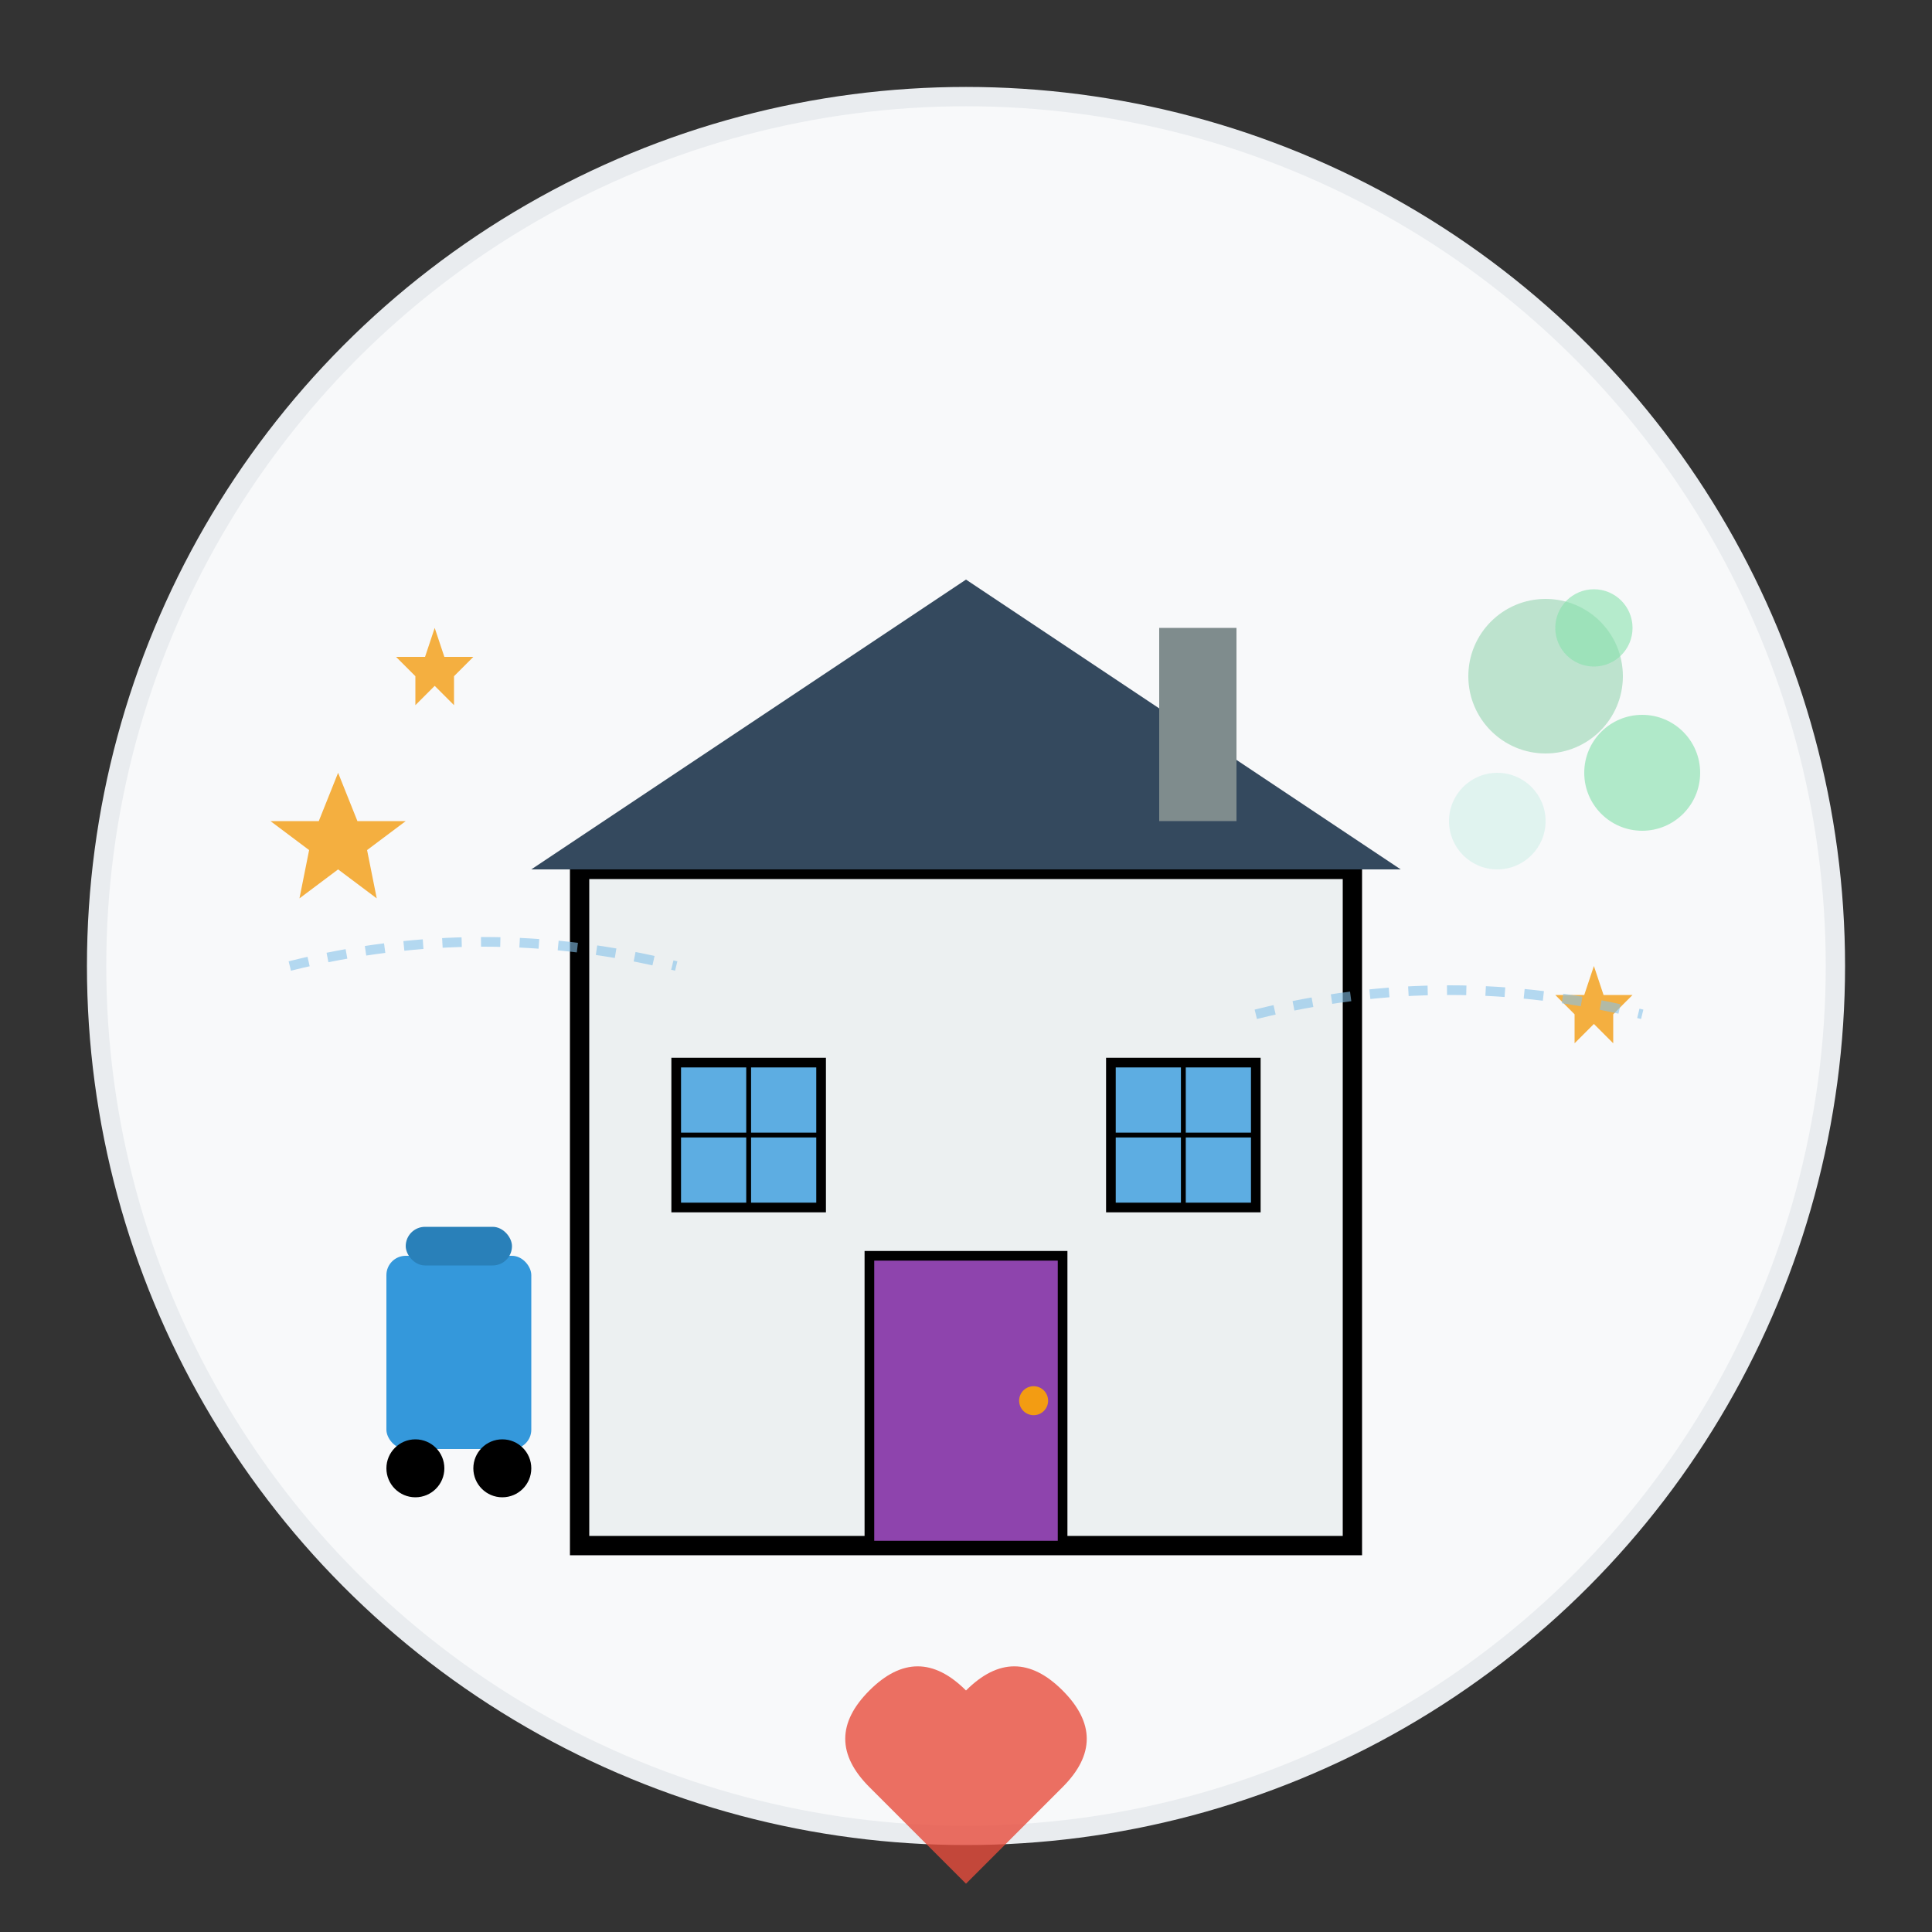 <svg width="200" height="200" viewBox="0 0 200 200" fill="none" xmlns="http://www.w3.org/2000/svg">
  <rect x="0" y="0" width="200" height="200" fill="#333333" stroke="none"/>
  <!-- Background Circle -->
  <circle cx="100" cy="100" r="90" fill="#F8F9FA" stroke="#E9ECEF" stroke-width="2"/>
  
  <!-- House Structure -->
  <g fill="#000">
    <!-- Main House -->
    <rect x="60" y="90" width="80" height="70" fill="#ECF0F1" stroke="#000" stroke-width="2"/>
    <!-- Roof -->
    <polygon points="55,90 100,60 145,90" fill="#34495E"/>
    <!-- Chimney -->
    <rect x="120" y="65" width="8" height="20" fill="#7F8C8D"/>
  </g>
  
  <!-- Door -->
  <rect x="90" y="130" width="20" height="30" fill="#8E44AD" stroke="#000" stroke-width="1"/>
  <circle cx="107" cy="145" r="1.5" fill="#F39C12"/>
  
  <!-- Windows -->
  <rect x="70" y="110" width="15" height="15" fill="#5DADE2" stroke="#000" stroke-width="1"/>
  <rect x="115" y="110" width="15" height="15" fill="#5DADE2" stroke="#000" stroke-width="1"/>
  
  <!-- Window Frames -->
  <line x1="77.5" y1="110" x2="77.5" y2="125" stroke="#000" stroke-width="0.5"/>
  <line x1="70" y1="117.5" x2="85" y2="117.5" stroke="#000" stroke-width="0.5"/>
  <line x1="122.5" y1="110" x2="122.5" y2="125" stroke="#000" stroke-width="0.5"/>
  <line x1="115" y1="117.5" x2="130" y2="117.5" stroke="#000" stroke-width="0.5"/>
  
  <!-- Cleaning Elements -->
  <!-- Vacuum Cleaner -->
  <g transform="translate(40,130)">
    <rect x="0" y="0" width="15" height="20" rx="2" fill="#3498DB"/>
    <rect x="2" y="-3" width="11" height="4" rx="2" fill="#2980B9"/>
    <circle cx="3" cy="22" r="3" fill="#000"/>
    <circle cx="12" cy="22" r="3" fill="#000"/>
  </g>
  
  <!-- Cleaning Bubbles -->
  <g opacity="0.7">
    <circle cx="160" cy="70" r="8" fill="#27AE60" opacity="0.4"/>
    <circle cx="170" cy="80" r="6" fill="#2ECC71" opacity="0.5"/>
    <circle cx="165" cy="65" r="4" fill="#58D68D" opacity="0.6"/>
    <circle cx="155" cy="85" r="5" fill="#A3E4D7" opacity="0.4"/>
  </g>
  
  <!-- Sparkles -->
  <g fill="#F39C12" opacity="0.8">
    <polygon points="35,80 37,85 42,85 38,88 39,93 35,90 31,93 32,88 28,85 33,85"/>
    <polygon points="165,100 166,103 169,103 167,105 167,108 165,106 163,108 163,105 161,103 164,103"/>
    <polygon points="45,65 46,68 49,68 47,70 47,73 45,71 43,73 43,70 41,68 44,68"/>
  </g>
  
  <!-- Clean Air Lines -->
  <g stroke="#85C1E9" stroke-width="1" opacity="0.6" stroke-dasharray="2,2">
    <path d="M30 100 Q50 95 70 100"/>
    <path d="M130 105 Q150 100 170 105"/>
  </g>
  
  <!-- Heart Symbol (Love for Clean Home) -->
  <path d="M100 175 Q95 170 90 175 Q85 180 90 185 L100 195 L110 185 Q115 180 110 175 Q105 170 100 175" fill="#E74C3C" opacity="0.8"/>
</svg>
